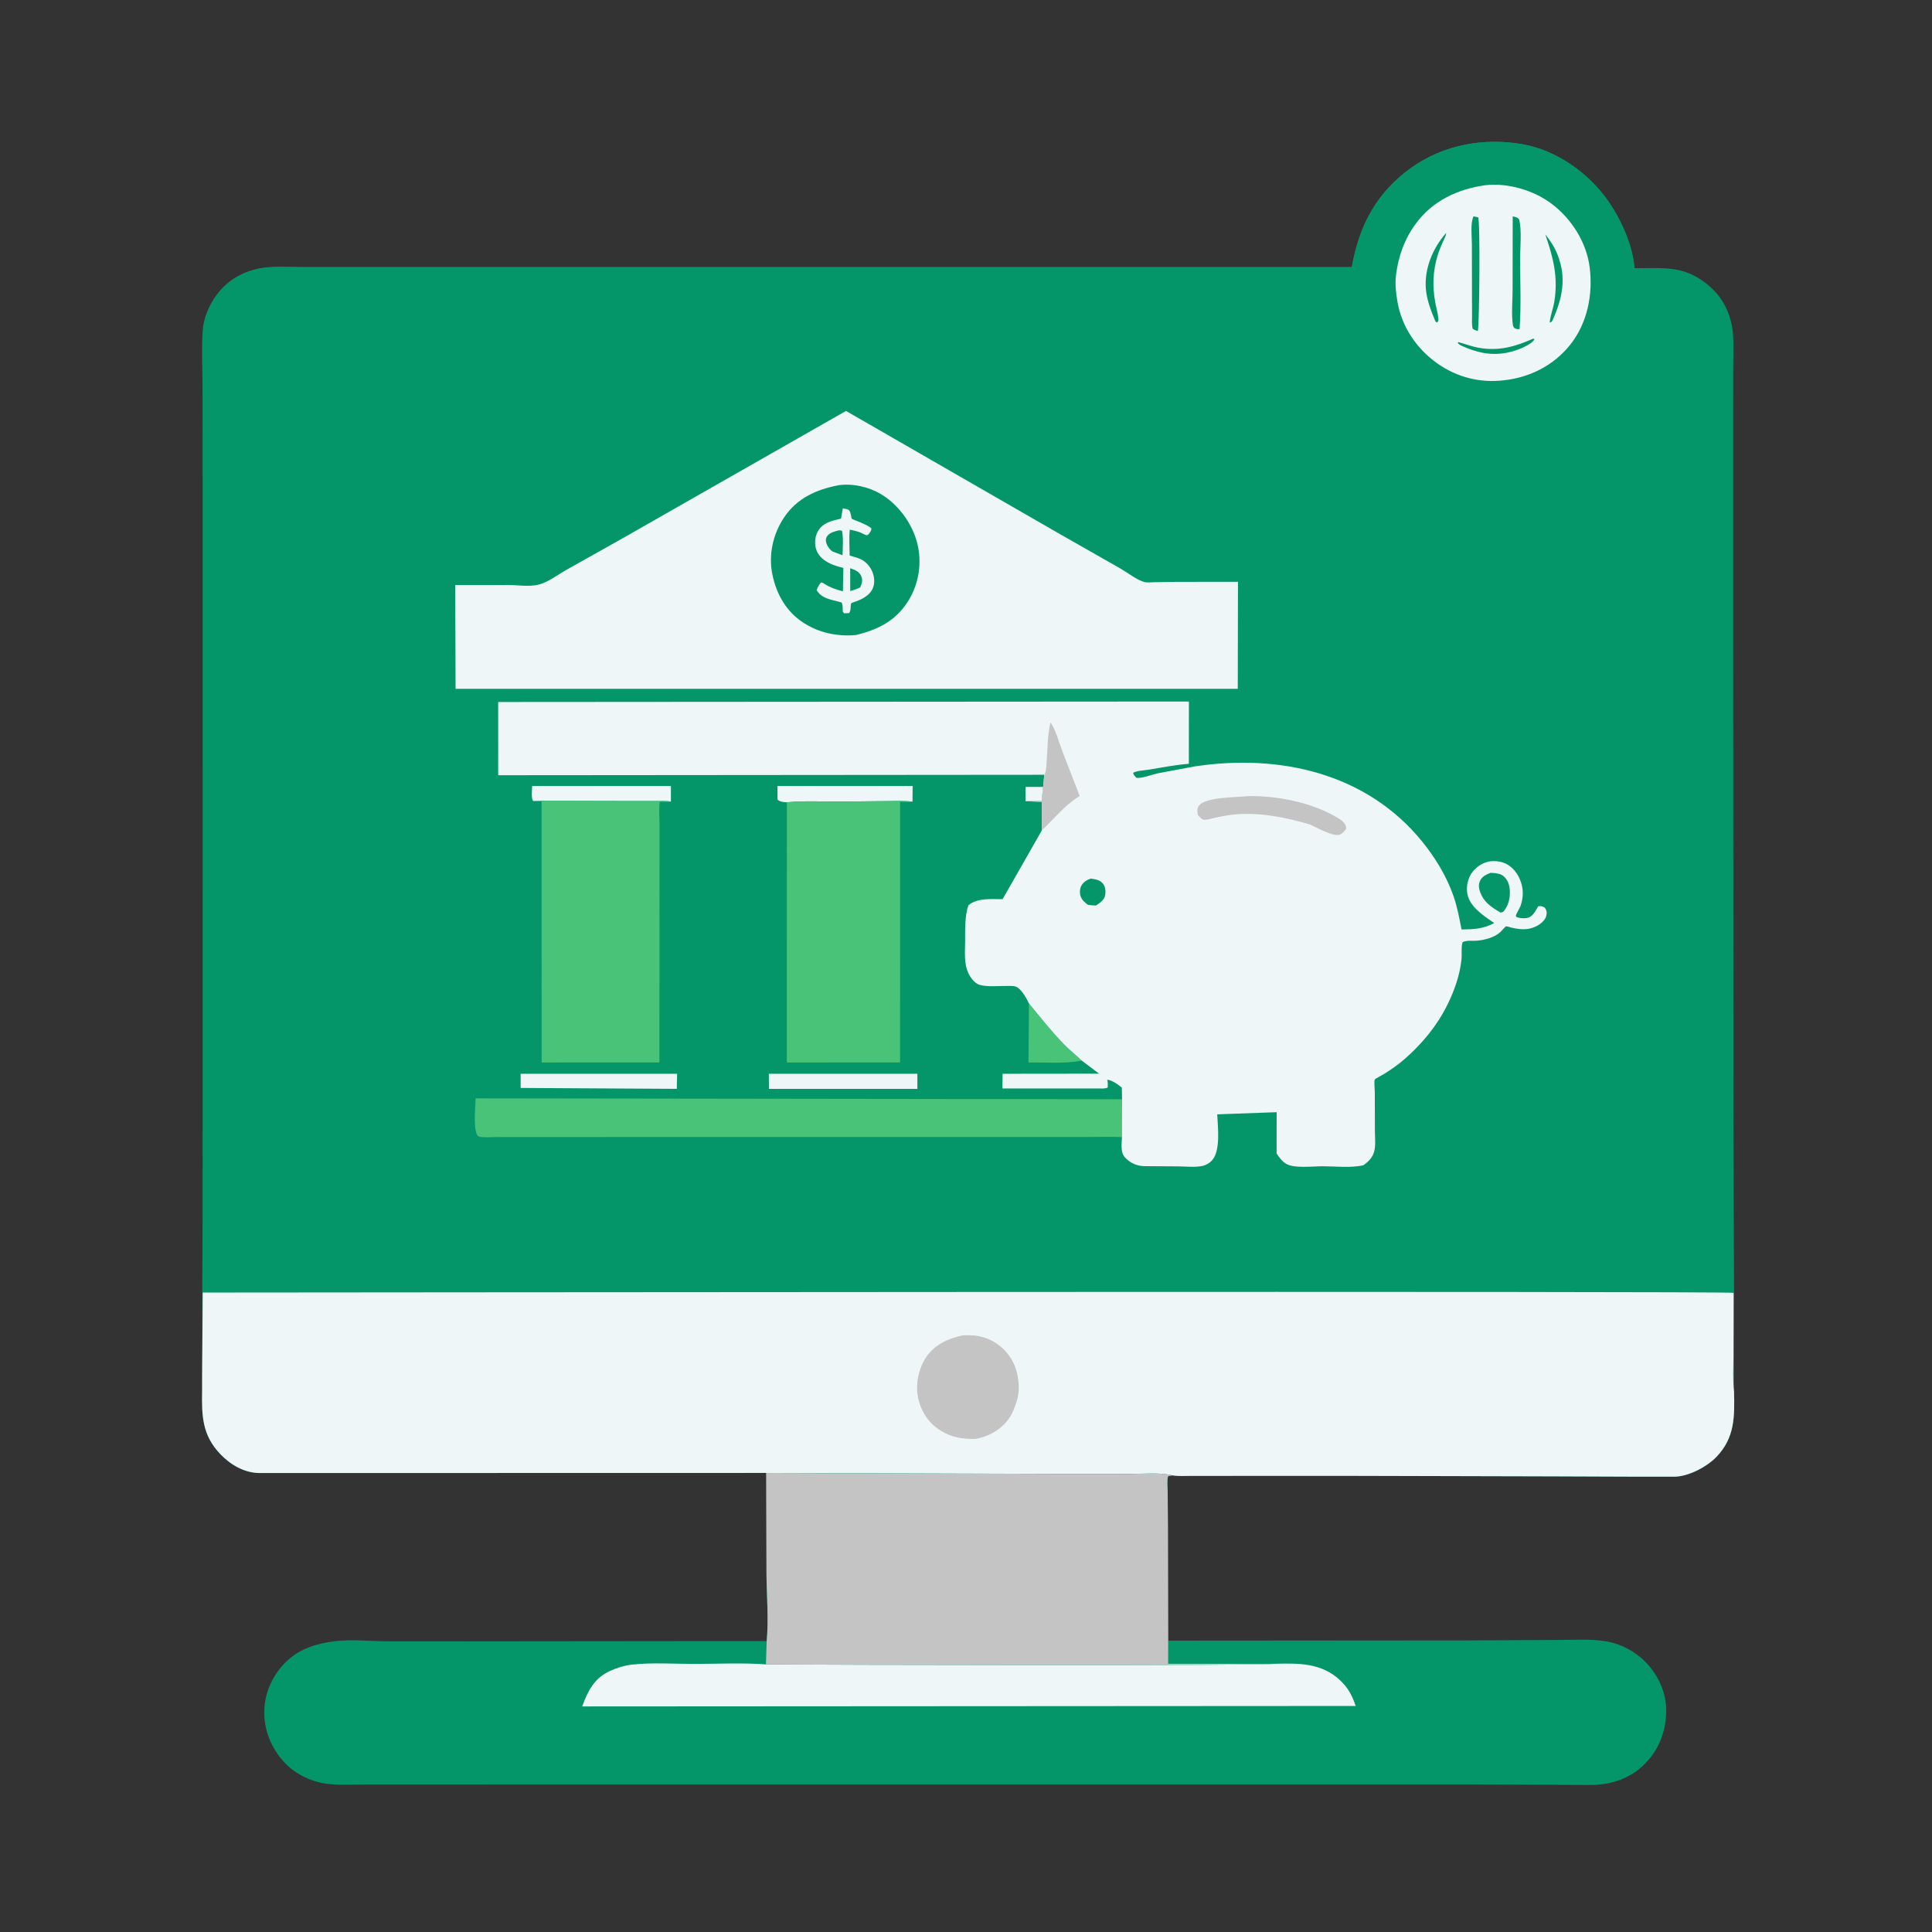 <?xml version="1.0" encoding="utf-8" ?>
<svg xmlns="http://www.w3.org/2000/svg" xmlns:xlink="http://www.w3.org/1999/xlink" width="4478" height="4478">
	<rect width="100%" height="100%" fill="#333333" stroke="none"/>
	<path fill="#049669" transform="scale(4.374 4.374)" d="M406.006 780.512L558.799 781.011L598.48 781.034C605.603 781.048 614.398 780.128 621.274 781.803L618.968 782.25C618.301 784.712 618.739 788.009 618.757 790.56L618.896 809.092L619.028 869.39L777.953 869.272L825.532 869.019C833.92 869.015 842.819 868.382 851.086 869.755C858.961 871.064 866.328 874.998 871.92 880.658C878.612 887.433 883.011 896.916 882.942 906.547C882.863 917.564 878.931 927.668 870.941 935.339C862.764 943.189 852.155 946.156 841.022 945.86L777.351 945.559L672.978 945.556L358.747 945.551L232.887 945.58L194.702 945.593C187.814 945.592 180.583 946.05 173.75 945.288C165.356 944.35 156.897 940.398 151.026 934.237C143.844 926.699 139.715 916.747 140.059 906.286C140.395 896.055 145 886.635 152.482 879.758C159.339 873.455 168.204 870.841 177.263 869.714C185.991 868.628 195.877 869.648 204.702 869.736L247.908 869.761L406.269 869.603C407.357 858.15 406.259 845.689 406.156 834.14L406.006 780.512Z"/>
	<path fill="#EEF6F7" transform="scale(4.374 4.374)" d="M675.383 881.642C688.1 881.329 700.216 881.09 710.087 890.352C714.468 894.463 716.462 898.43 718.401 904.002L308.508 904.243C311.527 896.021 314.802 889.363 323.207 885.462C326.819 883.786 331.038 882.512 334.995 882.074C345.588 880.902 357.039 881.714 367.73 881.716C380.416 881.719 393.218 881.026 405.87 881.973C431.235 882.216 673.146 882.762 675.383 881.642Z"/>
	<path fill="#C5C4C4" transform="scale(4.374 4.374)" d="M406.006 780.512L558.799 781.011L598.48 781.034C605.603 781.048 614.398 780.128 621.274 781.803L618.968 782.25C618.301 784.712 618.739 788.009 618.757 790.56L618.896 809.092L619.028 869.39L619.013 881.652L675.383 881.642C673.146 882.762 431.235 882.216 405.87 881.973L406.269 869.603C407.357 858.15 406.259 845.689 406.156 834.14L406.006 780.512Z"/>
	<path fill="#049669" transform="scale(4.374 4.374)" d="M716.35 141.474C720.2 119.493 729.569 101.769 748.066 88.727C765.089 76.724 786.279 72.847 806.618 76.404C824.898 79.602 841.993 91.724 852.41 106.855C859.173 116.679 865.203 130.069 866.131 142.117C873.817 142.17 882.715 141.503 890.221 143.282C897.167 144.929 903.47 149.003 908.407 154.088C914.012 159.859 917.442 167.966 918.222 175.938C918.812 181.96 918.432 188.338 918.432 194.396L918.41 228.159L918.409 334.487L918.555 594.905L918.9 688.5L918.883 737.555C919.164 750.717 919.349 761.828 909.547 772.009C904.532 777.218 895.156 782.199 887.75 782.492L865.183 782.491L822.47 782.329L712.496 782.052L648.934 782.071L631.42 782.075C628.121 782.075 624.523 782.343 621.274 781.803C614.398 780.128 605.603 781.048 598.48 781.034L558.799 781.011L406.006 780.512L137.466 780.568C129.489 780.474 122.252 776.253 116.836 770.626C107.118 760.529 106.875 750.287 107.108 737.013C106.605 727.649 107.09 718.024 107.105 708.636L107.353 644.747L107.403 443.892L107.372 263.088L107.33 205.874C107.308 195.714 106.755 185.285 107.414 175.154C107.85 168.459 110.9 161.401 114.905 156.089C120.987 148.022 129.304 143.446 139.25 141.918C145.455 140.964 152.166 141.433 158.447 141.434L191.228 141.437L305.966 141.459L716.35 141.474Z"/>
	<path fill="#EEF6F7" transform="scale(4.374 4.374)" d="M543.459 424.573L543.476 417.003L552.768 416.977L551.964 424.395L543.459 424.573Z"/>
	<path fill="#48C377" transform="scale(4.374 4.374)" d="M545.185 531.605C551.373 539.117 557.24 546.65 564.067 553.623C566.984 556.603 570.297 559.105 573.255 562.026C564.388 563.751 554.058 562.913 544.993 563.015L545.237 532.368L545.185 531.605Z"/>
	<path fill="#049669" transform="scale(4.374 4.374)" d="M510.704 152.531C511.883 152.546 513.099 152.728 514.25 152.977C518.166 153.823 520.706 155.986 522.758 159.351C523.795 161.052 525.059 163.676 524.56 165.701L524.41 166.25C523.925 168.218 523.516 170.209 522.521 172C520.65 175.369 517.21 177.073 513.603 177.981L507.637 177.933C503.799 175.683 501.083 173.034 499.815 168.629C498.834 165.223 499.009 161.667 500.918 158.595C503.353 154.676 506.54 153.598 510.704 152.531Z"/>
	<path fill="#EEF6F7" transform="scale(4.374 4.374)" d="M286.932 424.368L282.5 424.448C281.39 422.872 281.973 418.486 281.988 416.499L355.518 416.511L355.509 424.765C353.192 424.285 350.517 424.487 348.146 424.485L334.686 424.477L286.932 424.368Z"/>
	<path fill="#EEF6F7" transform="scale(4.374 4.374)" d="M416.967 425.138C415.149 425.056 413.441 424.908 412.028 423.75L411.972 416.501L483.614 416.508L483.543 424.801C478.991 424.206 474.245 424.485 469.66 424.51L446.612 424.748C436.913 424.863 426.585 424.192 416.967 425.138Z"/>
	<path fill="#EEF6F7" transform="scale(4.374 4.374)" d="M407.413 569.004L486.124 568.998L486.108 577.011L407.476 577.013L407.413 569.004Z"/>
	<path fill="#EEF6F7" transform="scale(4.374 4.374)" d="M275.877 569.007L358.805 569.001L358.641 576.983L275.909 576.505L275.877 569.007Z"/>
	<path fill="#48C377" transform="scale(4.374 4.374)" d="M594.518 602.573C588.235 602.22 581.786 602.505 575.488 602.505L539.624 602.504L340.156 602.501L280.975 602.539L263.605 602.53C260.77 602.524 257.55 602.821 254.75 602.482C254.078 602.4 253.603 602.083 253.035 601.75C250.628 598.079 251.966 586.724 252.025 582.028L594.578 582.494L594.518 602.573Z"/>
	<path fill="#48C377" transform="scale(4.374 4.374)" d="M416.967 425.138C426.585 424.192 436.913 424.863 446.612 424.748L469.66 424.51C474.245 424.485 478.991 424.206 483.543 424.801C481.321 425.042 479.209 424.993 476.985 424.877L476.958 562.999L416.937 563.015L416.967 425.138Z"/>
	<path fill="#48C377" transform="scale(4.374 4.374)" d="M286.932 424.368L334.686 424.477L348.146 424.485C350.517 424.487 353.192 424.285 355.509 424.765C353.632 425.074 351.553 424.877 349.645 424.861C349.04 428.534 349.491 432.945 349.489 436.688L349.472 464.099L349.422 562.993L287.03 563.011L286.989 424.981L286.932 424.368Z"/>
	<path fill="#049669" transform="scale(4.374 4.374)" d="M716.35 141.474C720.2 119.493 729.569 101.769 748.066 88.727C765.089 76.724 786.279 72.847 806.618 76.404C824.898 79.602 841.993 91.724 852.41 106.855C859.173 116.679 865.203 130.069 866.131 142.117L865.726 158.819C863.723 177.667 854.709 195.686 839.717 207.659C823.342 220.737 803.309 226.704 782.485 224.239C764.03 222.054 744.617 212.399 733.082 197.631C720.442 181.446 713.741 162.172 716.35 141.474Z"/>
	<path fill="#EEF6F7" transform="scale(4.374 4.374)" d="M786.842 98.176C799.006 96.706 813.078 100.876 822.734 108.378C833.119 116.447 840.754 128.652 842.392 141.804C844.163 156.015 841.17 171.178 832.142 182.567C823.424 193.566 810.866 199.97 797.019 201.504C784.363 203.049 772.189 199.961 761.782 192.669C750.8 184.974 742.839 173.313 740.537 159.988C739.714 155.221 739.159 150.559 739.759 145.717C740.985 135.825 744.253 126.669 750.199 118.581C759.133 106.429 772.218 100.305 786.842 98.176Z"/>
	<path fill="#049669" transform="scale(4.374 4.374)" d="M812.303 179.51L813.133 179.629L812.968 180.03C811.755 182.133 806.738 184.402 804.435 185.237C793.517 189.192 784.38 187.813 774.045 182.987L772.531 181.903L772.67 181.25C776.366 182.221 779.976 183.668 783.75 184.32C794.262 186.138 802.834 183.7 812.303 179.51Z"/>
	<path fill="#049669" transform="scale(4.374 4.374)" d="M818.861 124.24C821.608 127.627 823.757 130.894 825.367 135C830.236 147.421 827.93 157.89 822.744 169.718C822.113 170.533 822.241 170.691 821.175 170.902C821.569 167.157 823.037 163.538 823.645 159.787C825.751 146.798 823.035 136.391 818.861 124.24Z"/>
	<path fill="#049669" transform="scale(4.374 4.374)" d="M766.32 123.469C766.281 125.011 765.272 126.637 764.638 128.061C763.539 130.528 762.506 132.974 761.733 135.566C759.308 143.695 758.998 151.649 760.507 160C761.025 162.868 761.951 165.883 762.179 168.765C762.273 169.958 762.239 170.054 761.5 170.914L760.668 170.365C758.315 164.83 755.975 158.811 755.549 152.75C754.799 142.088 759.318 131.366 766.32 123.469Z"/>
	<path fill="#049669" transform="scale(4.374 4.374)" d="M780.804 114.656L783.25 115.135C784.474 117.24 783.916 171.96 783.123 175.417C782.049 175.161 781.356 174.849 780.429 174.25C779.809 172.2 780.057 169.722 780.049 167.581L780.009 156.876L779.96 129.531C779.962 125.365 779.066 118.404 780.804 114.656Z"/>
	<path fill="#049669" transform="scale(4.374 4.374)" d="M801.593 114.643C803.213 115.041 803.846 115.028 805.03 116.25C806.472 122.567 805.509 130.949 805.517 137.479C805.532 149.683 806.123 162.217 805.221 174.382C804.166 174.552 803.509 174.267 802.521 173.914C802.063 173.375 801.791 172.931 801.685 172.218C800.831 166.444 801.527 159.628 801.532 153.764L801.593 114.643Z"/>
	<path fill="#EEF6F7" transform="scale(4.374 4.374)" d="M448.297 217.756L560.402 282.299L593.794 301.316C597.553 303.469 602.018 307.05 606.101 308.343C607.746 308.863 610.159 308.552 611.869 308.515L623.777 308.329L656.012 308.303L655.899 365.013L449.25 365.01L241.409 365.017L241.214 310.002L269.273 309.985C274.316 310.015 280.433 311.02 285.31 309.827C290.416 308.579 295.592 304.52 300.16 301.96L329.813 285.306L448.297 217.756Z"/>
	<path fill="#049669" transform="scale(4.374 4.374)" d="M444.341 257.123C451.793 256.064 460.257 257.939 466.739 261.797C476.125 267.382 483.38 277.354 486.067 287.891C488.662 298.074 486.937 309.309 481.401 318.25C474.714 329.052 465.347 333.643 453.424 336.537C443.531 337.332 434.124 335.389 425.75 330.003C416.722 324.196 411.457 314.922 409.316 304.576C407.142 294.073 409.553 283.012 415.539 274.124C422.44 263.879 432.602 259.418 444.341 257.123Z"/>
	<path fill="#EEF6F7" transform="scale(4.374 4.374)" d="M446.613 269.38C449.608 269.946 450.205 269.739 450.888 272.815C450.978 273.22 451.183 274.617 451.347 274.879C451.572 275.239 459.816 277.961 461.75 280.009C461.797 281.287 460.896 282.196 460.184 283.183C459.872 283.326 459.59 283.654 459.25 283.613C458.469 283.52 456.873 282.562 456.067 282.237C454.2 281.486 452.26 281.073 450.297 280.659C449.834 285.119 450.204 289.894 450.234 294.388C452.529 295.161 455.154 295.62 457.21 296.913C460.206 298.795 462.411 302.124 463.033 305.596C464.333 312.842 459.666 316.512 453.506 318.713C453.327 318.776 451.191 319.499 451.18 319.521C450.366 321.117 451.212 323.139 449.945 324.87L447.25 324.992L446.544 323.982C446.538 322.377 446.73 320.707 445.963 319.25L441.39 318.052C437.834 317.166 434.735 316.023 432.75 312.762C433.286 311.032 433.942 310.021 435.088 308.628C436.2 308.934 435.859 308.74 436.689 309.281C439.895 311.371 443.022 312.366 446.664 313.36L446.901 300.938C444.213 300.242 441.581 299.56 439.117 298.243C435.938 296.544 433.265 294.141 432.329 290.563C431.558 287.618 431.925 283.872 433.551 281.25C436.296 276.822 440.971 275.926 445.663 274.823L446.613 269.38Z"/>
	<path fill="#049669" transform="scale(4.374 4.374)" d="M450.508 301.11L451.032 301.286C453.174 302.03 455.367 302.994 456.331 305.206C457.323 307.483 456.747 309.075 455.836 311.266C454.139 312.1 452.341 312.641 450.549 313.23L450.508 301.11Z"/>
	<path fill="#049669" transform="scale(4.374 4.374)" d="M444.394 281.058C445.113 280.983 445.494 281.08 446.186 281.25C447.016 285.325 446.516 290.059 446.471 294.227L441.293 292.298C439.728 291.289 438.56 289.732 437.946 287.975C437.481 286.644 437.476 285.414 438.265 284.177C439.505 282.236 442.325 281.597 444.394 281.058Z"/>
	<path fill="#EEF6F7" transform="scale(4.374 4.374)" d="M553.374 410.557L263.998 410.793L263.982 371.994L630.008 371.741L629.976 404.729C622.712 405.307 615.955 406.672 608.808 407.839C606.385 408.234 602.527 408.353 600.446 409.5C600.697 410.819 601.359 411.22 602.25 412.173C605.496 412.494 610.096 410.527 613.4 409.8L633.366 406.081C678.02 399.421 723.988 409.518 753.601 445.93C760.54 454.463 766.621 464.444 770.225 474.876C772.209 480.617 773.33 486.563 774.462 492.514C781.084 492.464 785.832 492.247 791.818 489.142C786.427 485.436 778.924 480.693 777.578 473.75C776.79 469.69 777.886 464.957 780.505 461.75C782.866 458.859 786.671 456.55 790.462 456.345C794.726 456.114 798.3 457.143 801.409 460.093C804.866 463.372 806.931 468.516 806.929 473.25C806.928 475.511 806.518 477.958 805.731 480.071C805.379 481.015 803.217 484.632 803.25 485.301C803.265 485.597 803.583 485.79 803.75 486.035C805.72 486.658 808.805 486.951 810.665 485.916C812.721 484.772 813.981 482.213 815.085 480.25C816.722 479.989 817.071 480.27 818.553 480.91C819.574 482.398 819.8 483.403 819.397 485.25C818.873 487.654 816.253 489.737 814.186 490.776C809.739 493.011 805.676 492.623 800.971 491.564C800.575 491.474 798.309 490.777 798.101 490.857C797.43 491.117 795.686 493.355 795 493.958C793.346 495.411 791.443 496.376 789.368 497.076C787.082 497.848 784.594 498.375 782.183 498.493C779.799 498.611 777.226 498.201 775.034 499.25C774.178 502.004 774.747 505.379 774.455 508.281C773.604 516.732 770.697 524.901 766.958 532.484C761.547 543.454 753.542 553.165 744.34 561.166C740.882 564.173 737.113 566.827 733.206 569.215C732.443 569.682 728.63 571.687 728.497 572.026C728.03 573.218 728.51 577.241 728.513 578.669L728.565 599.5C728.584 603.157 729.192 607.772 727.853 611.21C726.757 614.025 724.794 615.802 722.394 617.515C715.394 618.96 708.077 618.037 700.979 618.004C695.729 617.979 685.548 619.301 681.348 616.597C679.302 615.279 677.787 613.229 676.467 611.227L676.509 589.35L645.015 590.499C645.302 597.102 646.999 610.01 642.046 615.133C640.925 616.292 639.093 617.374 637.518 617.755C633.64 618.692 628.589 618.117 624.588 618.067L606.331 617.948C602.317 617.846 598.757 616.236 596.058 613.243C593.61 610.528 594.452 605.958 594.518 602.573L594.578 582.494L594.457 576.35C592.663 574.831 589.161 572.271 586.75 572.17C587.054 573.631 587.069 574.758 586.979 576.25C585.554 577.026 583.773 576.774 582.186 576.776L571.901 576.785L531.197 576.789L531.271 568.999L582.401 568.942L573.255 562.026C570.297 559.105 566.984 556.603 564.067 553.623C557.24 546.65 551.373 539.117 545.185 531.605C543.982 529.098 542.316 526.101 540.274 524.169L539.805 523.75C538.057 522.161 536.079 522.506 533.849 522.459C529.44 522.367 523.377 523.108 519.153 521.895C516.577 521.154 514.385 518.236 513.268 515.948C510.706 510.7 511.384 504.468 511.42 498.797C511.458 492.756 511.165 485.53 513.14 479.75C517.77 475.687 525.467 476.488 531.28 476.492L552.078 440.017L552.008 424.883L543.459 424.573L551.964 424.395L552.768 416.977L553.374 410.557Z"/>
	<path fill="#049669" transform="scale(4.374 4.374)" d="M577.95 465.562C580.515 465.919 582.854 466.229 584.548 468.355C585.799 469.925 585.997 472.639 585.592 474.53C585.061 477.012 582.751 478.543 580.753 479.806C579.283 479.841 577.95 479.671 576.5 479.439C574.84 478.217 573.352 476.983 572.636 474.977C572.048 473.328 572.145 471.004 572.957 469.445C574.022 467.402 575.872 466.335 577.95 465.562Z"/>
	<path fill="#049669" transform="scale(4.374 4.374)" d="M789.763 462.519C791.606 462.566 794.105 462.735 795.75 463.625C797.821 464.745 799.263 467.196 799.733 469.445C800.576 473.471 799.989 478.325 797.655 481.738C796.782 483.015 796.716 483.337 795.209 483.601C791.316 481.382 787.23 478.755 785.153 474.597C784.117 472.524 783.188 469.782 783.991 467.5C785.046 464.5 787.043 463.733 789.763 462.519Z"/>
	<path fill="#C5C4C4" transform="scale(4.374 4.374)" d="M553.374 410.557L553.658 410.082C554.551 408.162 554.484 404.924 554.651 402.807C555.15 396.471 555.098 388.929 556.684 382.798C559.719 387.413 560.993 393.051 562.983 398.181L572.135 421.795L571.556 422.157C563.8 427.086 558.64 433.825 552.078 440.017L552.008 424.883L543.459 424.573L551.964 424.395L552.768 416.977L553.374 410.557Z"/>
	<path fill="#C5C4C4" transform="scale(4.374 4.374)" d="M656.479 422.204L662.316 421.845C676.276 421.764 692.467 424.809 704.96 431.25C707.25 432.431 710.387 433.982 712.104 435.903C713.002 436.909 713.363 437.905 713.338 439.25C712.378 440.422 711.45 441.662 709.998 442.25C706.601 443.624 697.68 438.456 694.313 436.953C681.285 433.092 666.942 430.193 653.294 431.687C650.088 432.038 646.838 432.676 643.69 433.368C642.101 433.718 640.113 434.413 638.5 434.434C636.774 434.457 635.786 432.92 634.705 431.799C634.485 430.2 634.24 428.129 635.413 426.799C638.988 422.746 651.148 422.685 656.479 422.204Z"/>
	<path fill="#EEF6F7" transform="scale(4.374 4.374)" d="M107.108 737.013L107.426 684.921C166.893 684.909 916.72 684.068 918.616 685.08L918.548 718.795C918.541 724.948 918.131 731.446 918.883 737.555C919.164 750.717 919.349 761.828 909.547 772.009C904.532 777.218 895.156 782.199 887.75 782.492L865.183 782.491L822.47 782.329L712.496 782.052L648.934 782.071L631.42 782.075C628.121 782.075 624.523 782.343 621.274 781.803C614.398 780.128 605.603 781.048 598.48 781.034L558.799 781.011L406.006 780.512L137.466 780.568C129.489 780.474 122.252 776.253 116.836 770.626C107.118 760.529 106.875 750.287 107.108 737.013Z"/>
	<path fill="#C5C4C4" transform="scale(4.374 4.374)" d="M510.133 707.602C514.045 707.465 517.392 707.529 521.182 708.677C527.983 710.736 533.42 715.322 536.717 721.608C539.793 727.471 540.834 736.202 538.745 742.552C537.654 745.866 536.517 749.134 534.437 751.991C530.355 757.599 523.638 761.453 516.821 762.486C509.952 762.586 504.343 761.745 498.394 758.049C492.019 754.089 487.98 747.881 486.48 740.564C485.019 733.432 486.768 725.189 490.787 719.149C495.213 712.496 502.576 709.216 510.133 707.602Z"/>
</svg>

